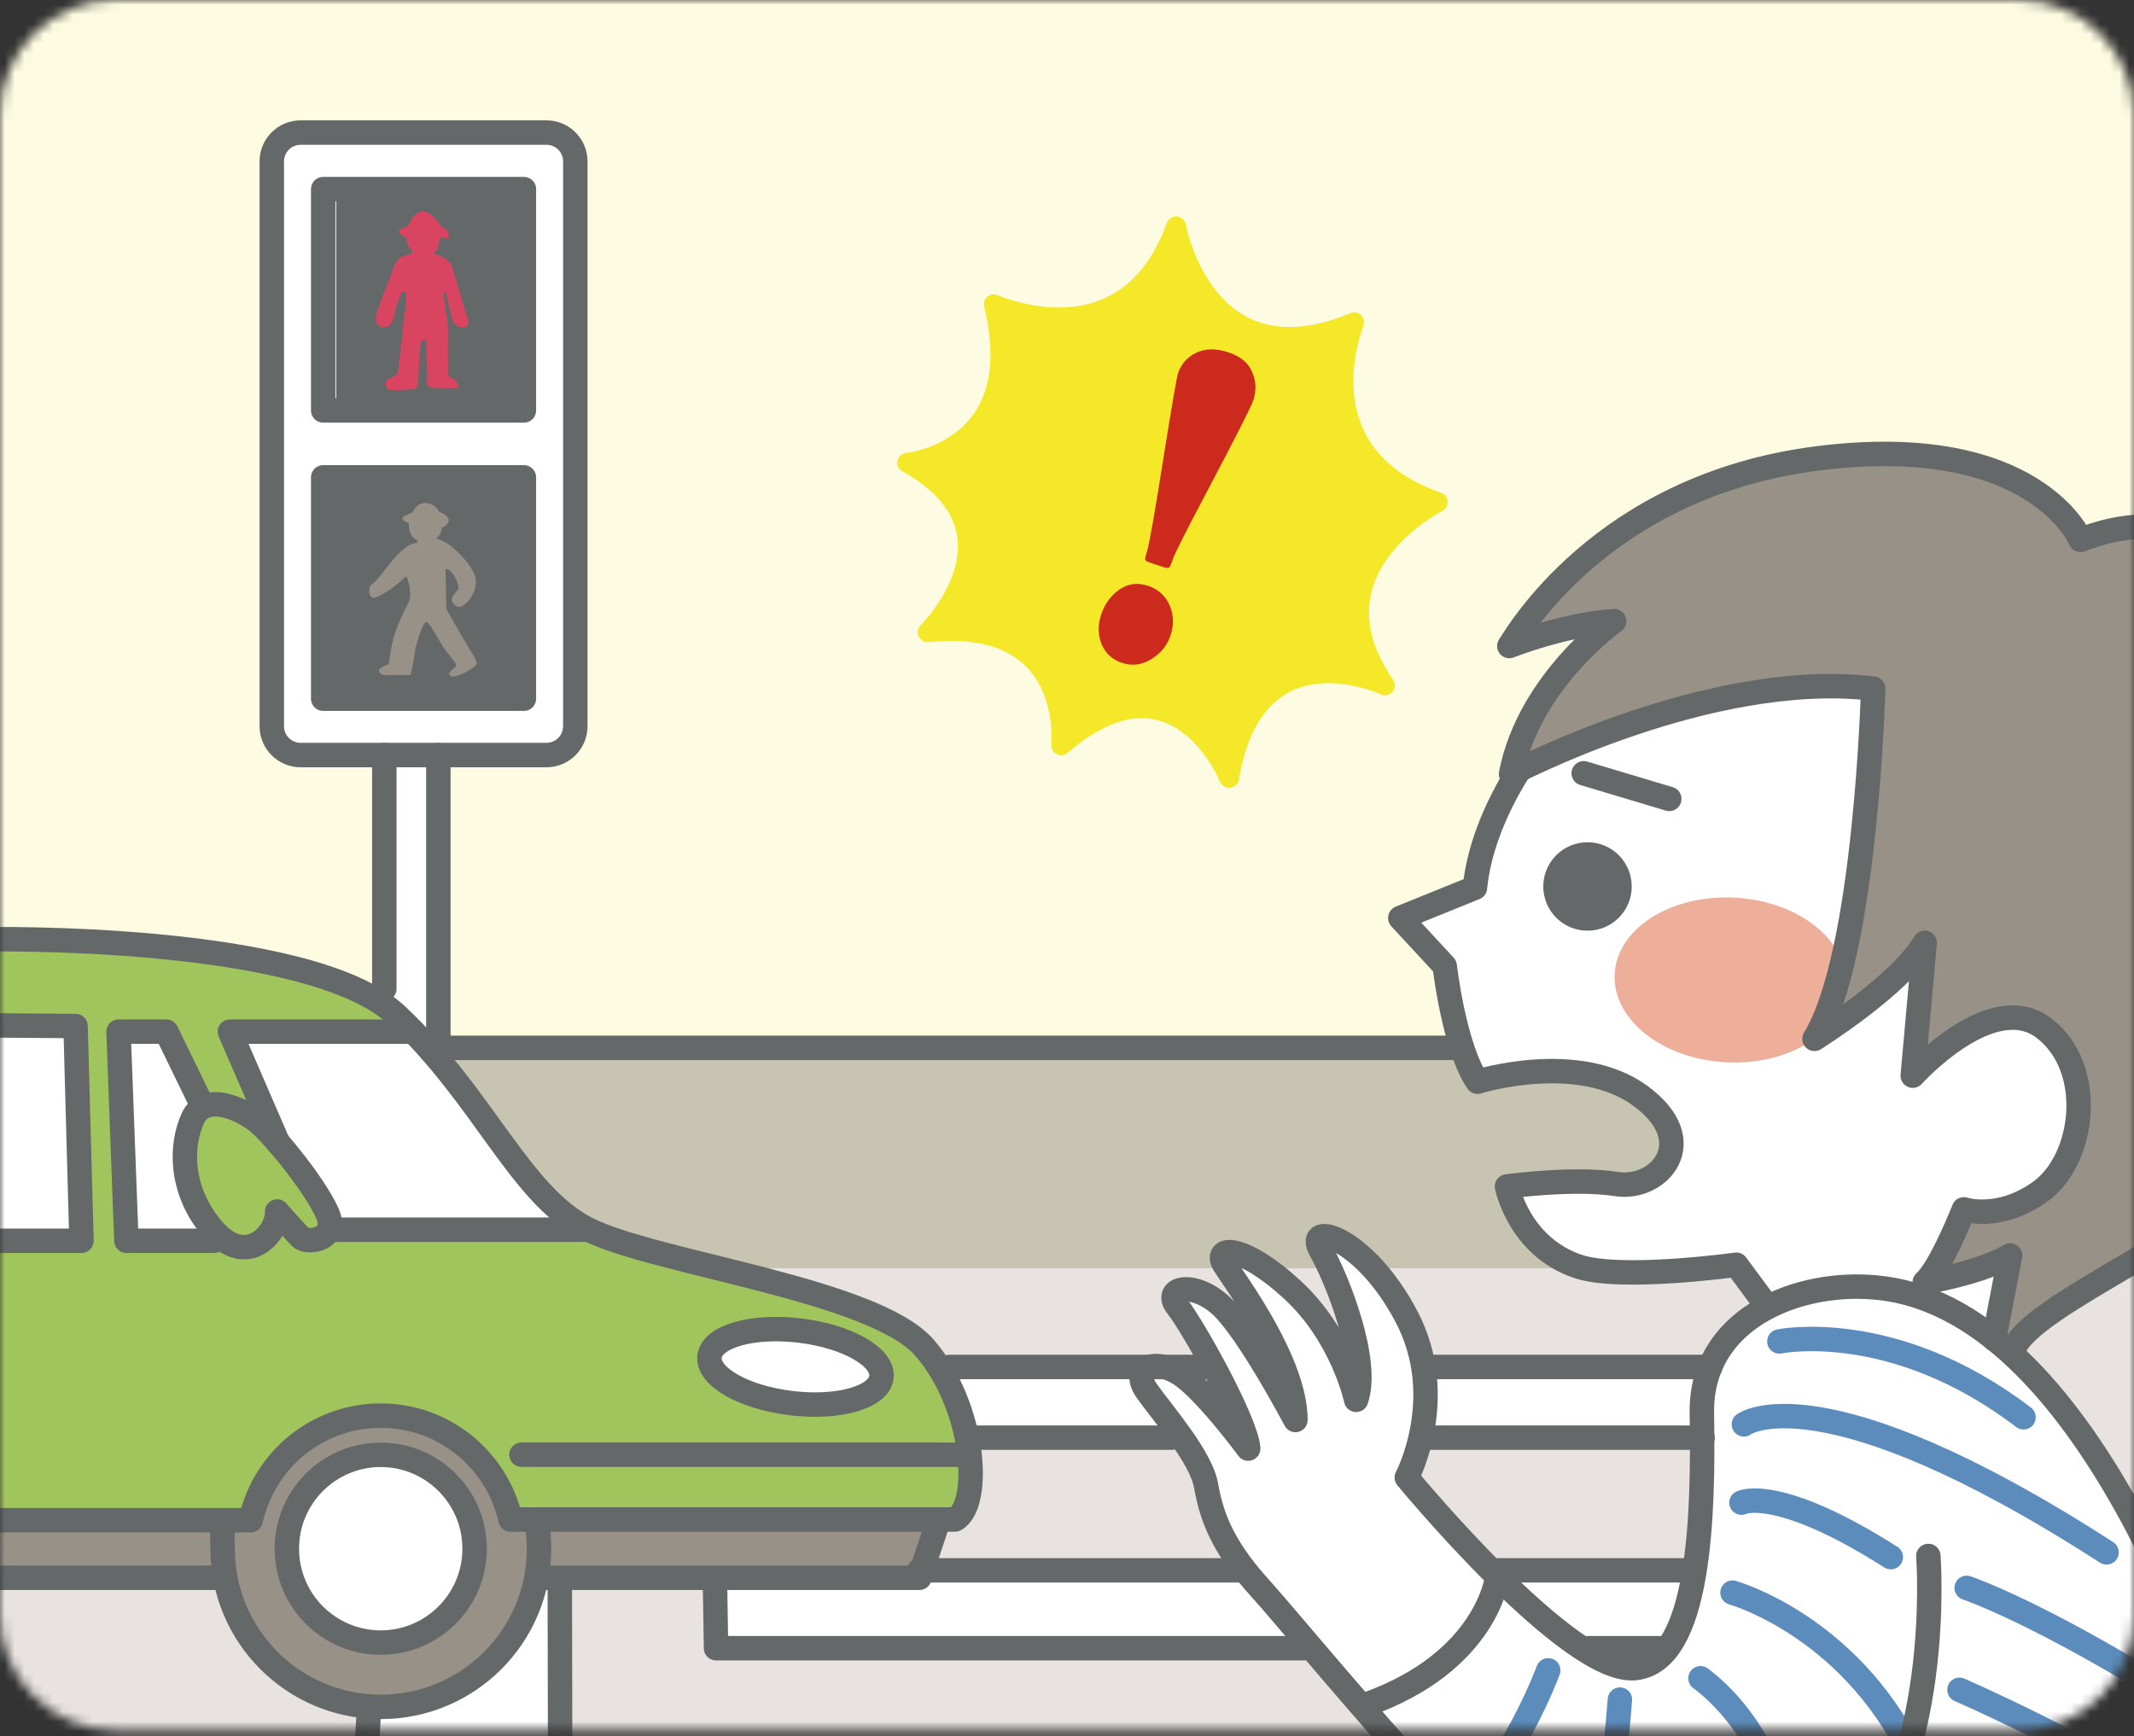 <svg width="220" height="179" viewBox="0 0 220 179" fill="none" xmlns="http://www.w3.org/2000/svg">
<rect x="0" y="0" width="220" height="179" fill="#333333" stroke="none"/>
<mask id="mask0_567_307" style="mask-type:luminance" maskUnits="userSpaceOnUse" x="0" y="0" width="220" height="179">
<path d="M208.11 0H11.89C5.323 0 0 5.323 0 11.89V166.49C0 173.057 5.323 178.38 11.89 178.38H208.11C214.677 178.38 220 173.057 220 166.49V11.89C220 5.323 214.677 0 208.11 0Z" fill="white"/>
</mask>
<g mask="url(#mask0_567_307)">
<path d="M220 0H0V178.38H220V0Z" fill="#FDFBE1"/>
<path d="M254.57 108.39H-16.69V190.5H254.57V108.39Z" fill="#C7C4B1"/>
<path d="M254.57 130.76H-16.69V190.5H254.57V130.76Z" fill="#E8E3E1"/>
<path d="M182.66 140.04L86.62 140.77L40.69 146.13L37.44 183.92L57.42 182.41L57.92 160.23L73.65 156.48L73.93 169.73L186.69 170.1L184.13 161.67L83.32 162.4L83.69 148.47L182.66 148.11V140.04Z" fill="white"/>
<path d="M58.66 14.19H28.58V77.4H58.66V14.19Z" fill="white"/>
<path d="M45.27 61.29H39.4V133.14H45.27V61.29Z" fill="white"/>
<path d="M-1.87 96.79C-1.87 96.79 28.8 95.57 36.86 102.04C44.92 108.51 57.27 125.5 59.95 126.84C62.64 128.18 84.63 133.56 89.4 135.39C94.17 137.22 98.56 142.84 99.42 147.36C100.28 151.88 99.54 156.65 98.69 156.77C97.84 156.89 52.99 157.01 52.99 157.01C52.99 157.01 49.94 145.77 39.06 145.89C28.19 146.01 25.86 157.01 25.86 157.01H-3.7L-3.09 127.93H8.27L7.9 106.06L-2.61 105.94L-1.88 96.78L-1.87 96.79Z" fill="#9FC55C"/>
<path d="M-2.6 105.95L7.91 106.07L8.28 127.94H-3.09L-2.6 105.95Z" fill="white"/>
<path d="M20.98 113.89L17.44 106.44L12.55 106.56L13.28 127.94H22.44C22.44 127.94 16.7 120.12 20.97 113.89H20.98Z" fill="white"/>
<path d="M23.92 106.93L27.22 115.97C27.22 115.97 33.33 122.45 33.94 126.84H59.97C59.97 126.84 51.42 117.06 48 112.79C44.58 108.51 42.62 106.07 42.62 106.07L23.92 106.93Z" fill="white"/>
<path d="M90.88 142.12C90.72 140.05 87.09 137.35 80.74 137.35C74.39 137.35 73.29 138.82 73.65 140.89C74.02 142.97 79.27 144.8 84.04 144.8C88.81 144.8 91 143.7 90.88 142.11V142.12Z" fill="white"/>
<path d="M162.32 71.98C162.32 71.98 153.64 79.92 152.3 91.41L143.99 94.95L148.88 99.59C148.88 99.59 149.86 107.29 152.3 111.2C152.3 111.2 159.88 108.88 165.5 111.2C171.12 113.52 173.81 116.82 171.61 119.88C169.41 122.93 167.82 122.57 165.01 122.32C162.2 122.07 155.36 122.32 155.36 123.54C155.36 124.76 158.9 131.24 167.09 131.48C175.28 131.72 179.43 130.62 179.43 130.62L182 134.77C182 134.77 174.91 138.44 175.52 146.62C176.13 154.8 175.15 171.06 169.29 172.04C163.42 173.02 158.78 166.91 157.8 166.05C156.82 165.19 144.73 152.24 144.73 152.24C144.73 152.24 148.64 145.15 146.07 137.7C143.5 130.25 137.15 127.07 136.42 127.44C135.69 127.81 139.96 136.97 140.21 138.8C140.46 140.63 139.6 143.32 139.6 143.32C139.6 143.32 137.28 135.13 132.64 131.83C128 128.53 126.29 130.12 126.65 131.22C127.02 132.32 132.27 141.24 131.54 141.36C131.54 141.36 125.43 133.42 123.23 132.81C121.03 132.2 122.01 134.52 122.62 136.11C123.23 137.7 128.12 146.86 127.87 147.23C127.62 147.6 122.86 142.46 121.03 141.36C119.2 140.26 117.12 140.87 118.71 143.68C120.3 146.49 124.58 152.6 124.58 153.7C124.58 154.8 127.02 161.52 130.32 164.82C133.62 168.12 144.98 181.68 144.98 181.68L230.15 182.78L227.71 171.54C227.71 171.54 217.08 147.35 207.06 138.3L225.88 98.83L190.57 61.44L162.34 71.95L162.32 71.98Z" fill="white"/>
<path d="M190.307 101.652C190.547 96.963 185.403 92.89 178.818 92.552C172.232 92.216 166.699 95.743 166.459 100.431C166.219 105.119 171.363 109.193 177.949 109.53C184.534 109.867 190.067 106.34 190.307 101.652Z" fill="#EDAE9A"/>
<path d="M192.62 70.76C192.62 70.76 169.89 71.86 155.96 79.56C155.96 79.56 157.06 71.74 165.98 64.41L156.2 66.12C156.2 66.12 164.63 50.48 182.47 48.16C200.31 45.84 209.23 47.06 214.36 55.86C214.36 55.86 224.14 52.68 226.95 55.37C229.76 58.06 227.81 125.87 227.81 125.87C227.81 125.87 211.07 134.91 207.28 138.94L205.81 138.45L206.91 129.65L198.97 132.7L202.27 124.88C202.27 124.88 210.7 126.35 213.14 119.14C215.58 111.93 214 104.97 207.89 104.72C201.78 104.47 197.5 110.71 197.5 110.71L198.11 97.76C198.11 97.76 191.76 104.72 187.11 106.92C187.11 106.92 195.54 79.92 192.61 70.75L192.62 70.76Z" fill="#979187"/>
<path d="M96.38 157.15L94.55 162.89H56.18C56.18 162.89 51.05 175.72 40.42 176.09C29.79 176.46 22.7 163.14 22.7 163.14L-2.84 163.26L-1.01 156.54L25.87 157.03C25.87 157.03 28.31 148.6 33.69 146.77C39.07 144.94 46.03 145.79 49.09 150.07C52.14 154.35 52.88 156.67 52.88 156.67L96.38 157.16V157.15Z" fill="#979187"/>
<path d="M39.25 168.76C44.348 168.76 48.48 164.628 48.48 159.53C48.48 154.432 44.348 150.3 39.25 150.3C34.152 150.3 30.02 154.432 30.02 159.53C30.02 164.628 34.152 168.76 39.25 168.76Z" fill="white"/>
<path d="M52.96 49.38H33.9V71.01H52.96V49.38Z" fill="#656869"/>
<path d="M54.82 20.52H34.66V42.88H54.82V20.52Z" fill="#656869"/>
<path d="M159.61 172.22C159.61 172.22 156.24 181.52 149.71 188.17" stroke="#5C8CBB" stroke-width="2.52" stroke-linecap="round" stroke-linejoin="round"/>
<path d="M175.31 173.04C175.31 173.04 185.53 180.1 183.44 193.54" stroke="#5C8CBB" stroke-width="2.52" stroke-linecap="round" stroke-linejoin="round"/>
<path d="M167 175.24C167 175.24 166.22 185.96 164.13 199.4" stroke="#5C8CBB" stroke-width="2.52" stroke-linecap="round" stroke-linejoin="round"/>
<path d="M178.61 164.21C178.61 164.21 191.52 167.82 197.85 182.54" stroke="#5C8CBB" stroke-width="2.52" stroke-linecap="round" stroke-linejoin="round"/>
<path d="M183.44 138.31C183.44 138.31 195.17 135.87 208.61 146.13" stroke="#5C8CBB" stroke-width="2.52" stroke-linecap="round" stroke-linejoin="round"/>
<path d="M179.53 154.93C179.53 154.93 183.18 153.07 194.93 160.55" stroke="#5C8CBB" stroke-width="2.52" stroke-linecap="round" stroke-linejoin="round"/>
<path d="M179.78 146.86C179.78 146.86 187.6 140.99 217.17 160.06" stroke="#5C8CBB" stroke-width="2.52" stroke-linecap="round" stroke-linejoin="round"/>
<path d="M202.75 163.72C202.75 163.72 210.08 166.16 224.5 175.21" stroke="#5C8CBB" stroke-width="2.52" stroke-linecap="round" stroke-linejoin="round"/>
<path d="M202.01 174.23C202.01 174.23 214.96 179.85 226.22 187.08" stroke="#5C8CBB" stroke-width="2.52" stroke-linecap="round" stroke-linejoin="round"/>
<path d="M163.66 94.7C165.483 94.7 166.96 93.222 166.96 91.4C166.96 89.577 165.483 88.1 163.66 88.1C161.837 88.1 160.36 89.577 160.36 91.4C160.36 93.222 161.837 94.7 163.66 94.7Z" fill="#656869" stroke="#656869" stroke-width="2.52" stroke-linecap="round" stroke-linejoin="round"/>
<path d="M163.27 79.73L172.09 82.37" stroke="#656869" stroke-width="2.52" stroke-linecap="round" stroke-linejoin="round"/>
<path d="M30.99 13.67H56.34C57.98 13.67 59.31 15 59.31 16.64V74.88C59.31 76.52 57.98 77.85 56.34 77.85H30.99C29.35 77.85 28.02 76.52 28.02 74.88V16.64C28.02 15 29.35 13.67 30.99 13.67Z" stroke="#656869" stroke-width="2.52" stroke-linecap="round" stroke-linejoin="round"/>
<path d="M54.01 19.5H33.32V42.32H54.01V19.5Z" stroke="#656869" stroke-width="2.52" stroke-linecap="round" stroke-linejoin="round"/>
<path d="M54.01 49.22H33.32V72.04H54.01V49.22Z" stroke="#656869" stroke-width="2.52" stroke-linecap="round" stroke-linejoin="round"/>
<path d="M45.19 77.86V109.16" stroke="#656869" stroke-width="2.52" stroke-linecap="round" stroke-linejoin="round"/>
<path d="M39.62 77.86V101.95" stroke="#656869" stroke-width="2.52" stroke-linecap="round" stroke-linejoin="round"/>
<path d="M229.64 122.08C229.99 126.29 208.99 134.54 207.6 139.18" stroke="#656869" stroke-width="2.52" stroke-linecap="round" stroke-linejoin="round"/>
<path d="M229.16 178.77C229.16 178.77 216.94 136.74 194.92 132.95C186.43 131.49 175.27 135.46 175.45 145.72C175.62 155.98 175.34 171.3 168.56 171.99C161.78 172.69 145.03 152.34 145.03 152.34C145.03 152.34 149.38 144.16 145.03 135.81C140.68 127.46 134.42 125.82 136.16 128.9C137.9 131.98 141.2 140.33 139.81 144.33C139.81 144.33 138.42 137.74 133.2 132.95C127.98 128.16 125.03 128.51 126.25 130.42C127.47 132.33 133.55 140.5 133.55 146.41C133.55 146.41 128.83 137.45 125.98 134.71C123.12 131.98 119.82 132.75 121.38 134.71C122.94 136.67 128.51 146.58 128.68 149.36C128.68 149.36 124.33 143.45 121.73 141.71C119.12 139.97 116.51 141.02 118.25 143.45C119.99 145.88 123.81 150.23 124.34 153.18C124.86 156.14 125.9 159.34 129.9 163.74C133.9 168.13 154.33 193.34 161.7 197.17C165.26 199.02 179.28 203.98 189.88 193.17C200.49 182.36 198.8 160.43 198.8 160.43" stroke="#656869" stroke-width="2.52" stroke-linecap="round" stroke-linejoin="round"/>
<path d="M154.33 162.68C154.33 162.68 153.29 171.31 140.9 175.73" stroke="#656869" stroke-width="2.52" stroke-linecap="round" stroke-linejoin="round"/>
<path d="M156.57 79.47C153.95 83.66 152.4 87.88 152.06 91.53L144.36 94.65L148.94 99.6C148.94 99.6 149.89 107.93 152.32 111.53C152.32 111.53 162.67 108.29 169.1 112.98C175.53 117.67 171.04 122.78 166.64 122.08C162.24 121.39 155.36 122.33 155.36 122.33C155.36 122.33 156.57 128.53 162.69 130.58C167.1 132.06 179 130.4 179 130.4L182.12 134.62" stroke="#656869" stroke-width="2.52" stroke-linecap="round" stroke-linejoin="round"/>
<path d="M235.69 67.52C235.69 67.52 230.99 49.25 214.49 55.67C214.49 55.67 209.86 44.48 187.55 47.24C164.96 50.03 156.17 65.83 155.6 66.61C155.6 66.61 161.1 64.41 166.41 64.04C166.41 64.04 157.61 70.27 155.78 79.8C155.78 79.8 176.25 68.99 193.11 71C193.11 71 192.38 98.49 187.06 107.11C187.06 107.11 195.86 101.61 198.42 97.21L197.19 110.91C197.19 110.91 205.31 101.88 210.71 106C216.1 110.12 214.93 119.56 210.34 122.86C206.09 125.92 202.46 124.69 202.46 124.69C202.46 124.69 200.08 130.74 198.43 132.2C198.43 132.2 204.11 131.28 207.23 129.45L205.58 138.06" stroke="#656869" stroke-width="2.52" stroke-linecap="round" stroke-linejoin="round"/>
<path d="M23.06 157.45C22.84 158.51 22.95 158.55 22.95 159.68C22.95 168.68 30.25 175.99 39.26 175.99C48.27 175.99 55.57 168.69 55.57 159.68C55.57 158.68 55.48 157.7 55.31 156.74" stroke="#656869" stroke-width="2.52" stroke-linecap="round" stroke-linejoin="round"/>
<path d="M29.57 159.68C29.57 165.03 33.91 169.36 39.25 169.36C44.59 169.36 48.93 165.02 48.93 159.68C48.93 154.34 44.59 150 39.25 150C33.91 150 29.57 154.34 29.57 159.68Z" stroke="#656869" stroke-width="2.52" stroke-linecap="round" stroke-linejoin="round"/>
<path d="M-1.69 96.85C-1.69 96.85 31.87 96.17 40.91 104.69C49.95 113.21 53.6 123.21 60.56 126.73C67.51 130.25 90.12 132.94 95.33 138.98C100.54 145.02 101.24 155.11 98.46 156.67H52.63C51.26 150.54 45.79 145.96 39.25 145.96C32.68 145.96 27.2 150.57 25.85 156.74H-4.43" stroke="#656869" stroke-width="2.52" stroke-linecap="round" stroke-linejoin="round"/>
<path d="M99.95 149.99H53.76" stroke="#656869" stroke-width="2.52" stroke-linecap="round" stroke-linejoin="round"/>
<path d="M96.76 156.74L94.78 162.68H55.56" stroke="#656869" stroke-width="2.52" stroke-linecap="round" stroke-linejoin="round"/>
<path d="M22.94 162.68H-16.28" stroke="#656869" stroke-width="2.52" stroke-linecap="round" stroke-linejoin="round"/>
<path d="M73.15 139.86C72.9 141.93 76.66 144.08 81.56 144.67C86.45 145.26 90.62 144.07 90.87 142C91.12 139.93 87.35 137.78 82.46 137.19C77.57 136.6 73.4 137.79 73.15 139.86Z" stroke="#656869" stroke-width="2.52" stroke-linecap="round" stroke-linejoin="round"/>
<path d="M28.57 124.92C28.57 124.92 30.31 126.89 31 127.59C31.7 128.28 35.06 127.82 33.67 124.92C32.28 122.02 28.69 117.62 26.95 115.99C25.21 114.37 21.16 112.51 19.88 115.3C18.6 118.08 18.49 122.76 21.96 126.79C25.44 130.83 28.68 127.12 28.57 124.91V124.92Z" stroke="#656869" stroke-width="2.52" stroke-linecap="round" stroke-linejoin="round"/>
<path d="M42.6 106.37H23.7L28.66 117.82" stroke="#656869" stroke-width="2.52" stroke-linecap="round" stroke-linejoin="round"/>
<path d="M34 126.79H60.55" stroke="#656869" stroke-width="2.52" stroke-linecap="round" stroke-linejoin="round"/>
<path d="M22.07 127.93H13.03L12.22 106.37H17.15L20.8 113.87" stroke="#656869" stroke-width="2.52" stroke-linecap="round" stroke-linejoin="round"/>
<path d="M-6.67 105.68L7.79 105.79L8.4 127.93H-5.63" stroke="#656869" stroke-width="2.52" stroke-linecap="round" stroke-linejoin="round"/>
<path d="M150.72 108.04H45.19" stroke="#656869" stroke-width="2.52" stroke-linecap="round" stroke-linejoin="round"/>
<path d="M176.32 140.94H147.61" stroke="#656869" stroke-width="2.52" stroke-linecap="round" stroke-linejoin="round"/>
<path d="M175.52 148.23H147.61" stroke="#656869" stroke-width="2.52" stroke-linecap="round" stroke-linejoin="round"/>
<path d="M174.23 161.91H154.33" stroke="#656869" stroke-width="2.52" stroke-linecap="round" stroke-linejoin="round"/>
<path d="M171.16 169.94H163.83" stroke="#656869" stroke-width="2.52" stroke-linecap="round" stroke-linejoin="round"/>
<path d="M124.27 140.94H97.88" stroke="#656869" stroke-width="2.52" stroke-linecap="round" stroke-linejoin="round"/>
<path d="M120.79 148.23H100.58" stroke="#656869" stroke-width="2.52" stroke-linecap="round" stroke-linejoin="round"/>
<path d="M127.75 161.91H94.78" stroke="#656869" stroke-width="2.52" stroke-linecap="round" stroke-linejoin="round"/>
<path d="M134.41 169.94H73.82L73.71 163.23" stroke="#656869" stroke-width="2.52" stroke-linecap="round" stroke-linejoin="round"/>
<path d="M57.71 162.89L57.77 192.7" stroke="#656869" stroke-width="2.52" stroke-linecap="round" stroke-linejoin="round"/>
<path d="M38.05 175.96L36.65 200.9" stroke="#656869" stroke-width="2.52" stroke-linecap="round" stroke-linejoin="round"/>
<path d="M92.52 47.51C92.61 47.07 92.98 46.75 93.42 46.7C93.46 46.7 97.86 46.23 100.35 42.72C102.24 40.06 102.61 36.33 101.46 31.61C101.37 31.23 101.5 30.83 101.8 30.58C102.1 30.33 102.52 30.28 102.87 30.44C102.93 30.47 108.6 32.98 113.67 30.84C116.65 29.58 118.87 26.94 120.29 23C120.45 22.57 120.88 22.29 121.33 22.33C121.79 22.37 122.17 22.71 122.25 23.16C122.26 23.23 123.54 29.96 128.45 32.63C131.33 34.19 134.95 34.08 139.22 32.29C139.6 32.13 140.04 32.22 140.33 32.51C140.62 32.8 140.71 33.24 140.55 33.62C140.53 33.68 138.28 39.22 140.51 44.19C141.85 47.19 144.56 49.41 148.56 50.81C148.94 50.95 149.21 51.3 149.24 51.71C149.27 52.12 149.05 52.5 148.68 52.69C148.62 52.72 142.75 55.73 141.41 60.99C140.68 63.85 141.42 66.92 143.62 70.09C143.88 70.47 143.86 70.98 143.56 71.33C143.26 71.68 142.77 71.79 142.35 71.59C142.3 71.57 137.09 69.17 132.92 71.36C130.24 72.77 128.49 75.8 127.72 80.37C127.64 80.82 127.28 81.17 126.82 81.22C126.78 81.22 126.74 81.22 126.71 81.22C126.3 81.22 125.92 80.97 125.76 80.58C125.74 80.53 123.58 75.28 119.24 74.23C116.52 73.57 113.43 74.71 110.07 77.62C109.75 77.89 109.3 77.95 108.93 77.75C108.56 77.55 108.34 77.16 108.39 76.74C108.39 76.69 108.86 71.8 105.76 68.71C103.62 66.57 100.24 65.73 95.74 66.2C95.3 66.25 94.9 66.01 94.71 65.62C94.52 65.23 94.61 64.76 94.92 64.46C94.96 64.42 99.33 60.04 98.69 55.39C98.33 52.77 96.42 50.48 93.02 48.59C92.63 48.37 92.42 47.93 92.52 47.49" fill="#F4E829"/>
<path d="M119.94 58.47L118.55 58.01C118.26 57.92 118.1 57.82 118.07 57.72C118.03 57.62 118.09 57.33 118.25 56.85C118.48 56.14 119.09 52.67 120.07 46.43C120.86 41.52 121.32 38.87 121.45 38.48C121.77 37.52 122.39 36.82 123.32 36.37C124.25 35.92 125.36 35.91 126.64 36.33C127.87 36.73 128.69 37.41 129.09 38.36C129.5 39.31 129.54 40.26 129.22 41.24C129 41.91 127.35 45.16 124.28 50.97C122.27 54.78 121.15 56.98 120.94 57.59C120.76 58.15 120.61 58.46 120.52 58.52C120.43 58.58 120.23 58.56 119.94 58.47ZM118.31 60.38C119.38 60.73 120.13 61.4 120.57 62.39C121 63.38 121.04 64.41 120.68 65.5C120.34 66.53 119.69 67.34 118.71 67.95C117.73 68.56 116.73 68.69 115.68 68.35C114.68 68.02 113.98 67.38 113.58 66.44C113.18 65.49 113.16 64.47 113.52 63.37C113.88 62.28 114.5 61.43 115.38 60.8C116.27 60.18 117.24 60.04 118.29 60.39" fill="#CC2A1C"/>
<path d="M44.98 55.51C44.98 55.51 45.57 55.07 45.54 54.43C45.54 54.43 46.46 53.99 46.23 53.48C46 52.97 45.27 52.77 45.27 52.77C45.27 52.77 44.91 51.89 43.89 51.86C42.87 51.83 42.51 52.87 42.51 52.87C42.51 52.87 41.46 53.17 41.49 53.48C41.52 53.78 42.15 53.92 42.15 53.92C42.15 53.92 42.05 55.31 42.97 55.68C42.97 55.68 43.17 55.92 42.9 55.98C42.63 56.04 42.01 56.08 40.92 57.26C39.83 58.44 38.81 60 38.38 60.2C37.95 60.4 37.89 61.79 38.64 61.62C39.4 61.45 41.01 60.23 41.34 59.9C41.67 59.57 41.9 59.43 41.9 59.43C41.9 59.43 42.54 60.75 42.16 62.07C42.16 62.07 41.31 63.56 40.75 65.18C40.19 66.8 40.19 68.39 40.03 68.49C39.87 68.59 38.98 68.86 39.07 69.2C39.16 69.54 39.53 69.64 40.12 69.61C40.71 69.58 42.33 69.61 42.33 69.61C42.33 69.61 42.69 68.02 42.76 67.27C42.83 66.53 43.62 64.03 43.98 64.13C44.34 64.23 45.4 66.39 46.02 67.17C46.64 67.95 47.11 68.49 47.04 68.66C46.97 68.83 46.12 69.31 46.35 69.61C46.58 69.91 47.21 69.67 47.77 69.43C48.33 69.19 49.25 68.55 49.15 68.35C49.05 68.15 49.12 68.05 48.62 67.27C48.13 66.49 46.15 63.11 46.05 62.81C45.95 62.51 45.98 58.96 45.92 58.79C45.86 58.62 46.18 58.59 46.58 59.03C46.98 59.47 47.44 60.56 47.21 60.81C46.98 61.06 46.58 61.5 46.58 61.84C46.58 62.18 47.04 62.75 47.6 62.52C48.16 62.29 49.38 60.86 48.98 59.45C48.58 58.03 46.54 56.24 45.98 55.94C45.42 55.64 44.96 55.53 44.96 55.53L44.98 55.51Z" fill="#979187"/>
<path d="M43.96 35.22C43.93 35.12 43.5 34.95 43.4 35.22C43.3 35.49 43.1 39.58 43.07 39.75C43.04 39.92 42.71 40.19 42.35 40.16C41.99 40.13 40.34 40.33 40.04 40.16C39.74 39.99 39.58 39.24 40.04 39.08C40.5 38.91 41.03 38.54 41.03 38.34C41.03 38.14 41.59 34.02 41.56 33.58C41.53 33.14 41.83 31.82 41.86 31.42C41.89 31.02 41.92 29.87 41.56 30.07C41.2 30.27 40.74 32 40.67 32.44C40.6 32.88 40.41 33.49 39.91 33.69C39.41 33.89 38.53 33.62 38.79 32.47C39.05 31.32 40.44 28.15 40.5 27.84C40.56 27.53 41.03 26.52 41.52 26.42C42.01 26.32 42.51 26.15 42.51 25.98C42.51 25.81 42.51 25.85 42.51 25.85C42.51 25.85 42.04 25.38 42 25.14C41.96 24.86 41.9 24.5 41.9 24.5C41.9 24.5 41.04 24.2 41.11 23.86C41.18 23.52 42.07 23.35 42.07 23.35C42.07 23.35 42.62 21.76 43.61 21.8C44.6 21.84 45.43 23.29 45.43 23.29C45.43 23.29 46.25 23.73 46.22 24C46.19 24.27 46.22 24.57 46.22 24.57L45.33 24.47C45.33 24.47 45.3 25.86 44.67 26.13C44.67 26.13 46.28 26.54 46.58 27.45C46.88 28.36 47.96 32.18 48.1 32.45C48.24 32.72 48.46 33.56 48 33.7C47.54 33.84 46.94 33.67 46.74 33.26C46.54 32.85 46.22 31.2 46.15 31.03C46.08 30.86 45.99 30.01 45.79 30.12C45.59 30.23 46.22 33.33 46.19 33.77C46.16 34.21 46.19 38.5 46.19 38.67C46.19 38.84 46.98 39.08 47.05 39.31C47.12 39.54 47.51 40.02 46.98 40.02C46.45 40.02 45.14 40.02 44.77 39.99C44.4 39.96 43.91 39.89 44.01 39.42C44.11 38.95 43.94 35.26 43.94 35.26L43.96 35.22Z" fill="#D94560"/>
</g>
</svg>
